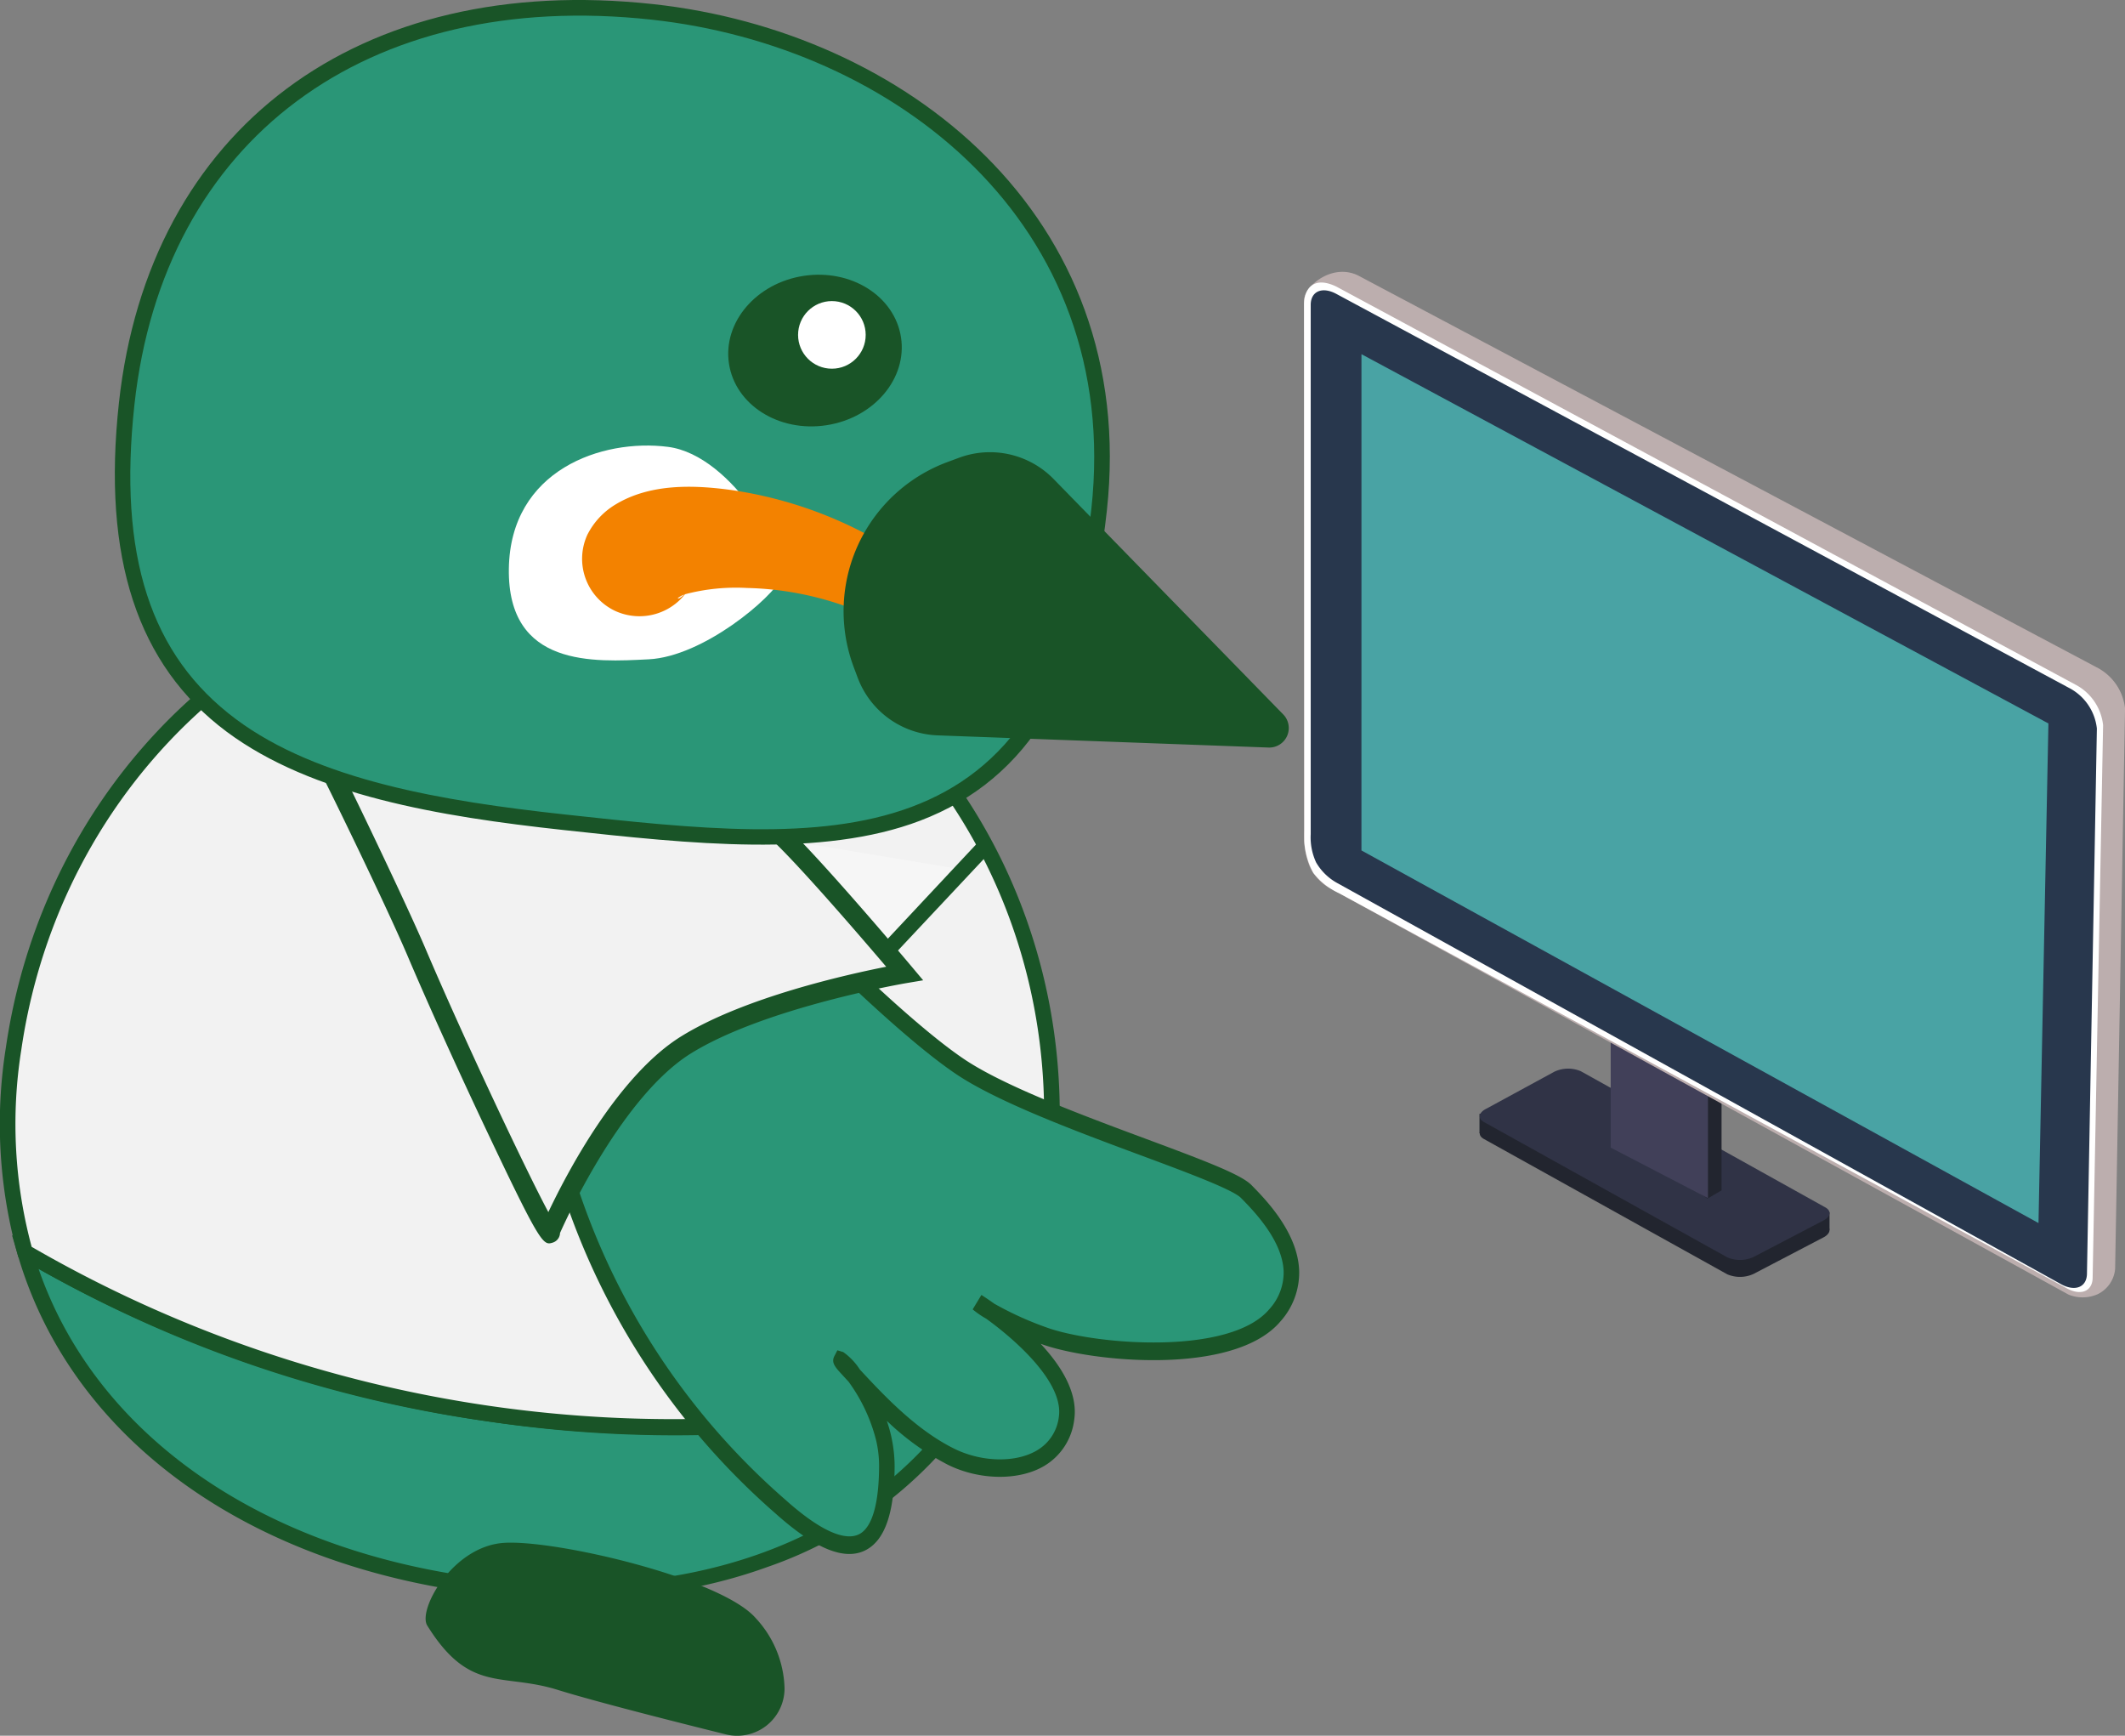 <svg xmlns="http://www.w3.org/2000/svg" width="192.97" height="157.593" viewBox="0 0 192.97 157.593">
  <rect x="0" y="0" width="192.97" height="157.593" fill="#808080" stroke="none"/>
  <g id="Group_1255" data-name="Group 1255" transform="translate(-582.61 -682.16)">
    <g id="Group_1251" data-name="Group 1251" transform="translate(582.61 682.16)">
      <g id="Group_1244" data-name="Group 1244" transform="translate(0 51.042)">
        <g id="Group_1242" data-name="Group 1242" transform="translate(1.093 61.106)">
          <path id="Path_9057" data-name="Path 9057" d="M585.254,814.436c4.86,16.769,20.569,27.292,40.057,30.134,19.508,2.845,37.226-2.821,46.489-17.564a117.071,117.071,0,0,1-86.546-12.57Z" transform="translate(-584.075 -812.912)" fill="#2a9677"/>
          <path id="Path_9058" data-name="Path 9058" d="M625.016,845.022c-20.762-3.027-35.952-14.482-40.635-30.638l-.5-1.72,1.54.913a116.36,116.36,0,0,0,86.013,12.492l1.713-.431-.94,1.5A37.922,37.922,0,0,1,652.445,842.8C644.428,845.7,634.942,846.469,625.016,845.022Zm-38.723-29.3c5.086,14.693,19.488,25.062,38.928,27.9,19.609,2.859,35.817-2.869,44.8-15.748a117.985,117.985,0,0,1-83.726-12.15Z" transform="translate(-583.882 -812.663)" fill="#195427"/>
        </g>
        <g id="Group_1243" data-name="Group 1243">
          <path id="Path_9059" data-name="Path 9059" d="M638.089,742.851c-25.881-3.774-50.114,15.469-54.126,42.982A43.376,43.376,0,0,0,585,804.3a117.071,117.071,0,0,0,86.546,12.57,44.341,44.341,0,0,0,6.142-17.371C681.7,771.988,663.97,746.625,638.089,742.851Z" transform="translate(-582.726 -741.671)" fill="#f2f2f2"/>
          <path id="Path_9060" data-name="Path 9060" d="M626.772,819.547a114.847,114.847,0,0,1-42.252-14.753l-.241-.143-.078-.269a44.182,44.182,0,0,1-1.056-18.767c4.062-27.856,28.7-47.406,54.93-43.581s44.258,29.6,40.2,57.453a45.162,45.162,0,0,1-6.243,17.646l-.151.241-.276.07A114.822,114.822,0,0,1,626.772,819.547Zm-41.287-15.828a116.394,116.394,0,0,0,85.493,12.419,43.874,43.874,0,0,0,5.891-16.855c3.95-27.082-13.545-52.134-39-55.846s-49.373,15.3-53.323,42.383A42.9,42.9,0,0,0,585.485,803.719Z" transform="translate(-582.61 -741.556)" fill="#195427"/>
        </g>
      </g>
      <g id="Group_1245" data-name="Group 1245" transform="translate(63.094 74.49)">
        <path id="Path_9061" data-name="Path 9061" d="M656.622,769.416l14.047,14.448L680.7,773.43" transform="translate(-656.113 -768.923)" fill="#f6f6f6"/>
        <path id="Path_9062" data-name="Path 9062" d="M670.588,784.8,656.03,769.83l1.016-.988,13.536,13.922L681.6,770.991l1.021.982Z" transform="translate(-656.03 -768.842)" fill="#195427"/>
      </g>
      <g id="Group_1246" data-name="Group 1246" transform="translate(34.088 62.306)">
        <path id="Path_9063" data-name="Path 9063" d="M656.445,771.788s12.44,13.1,19.123,17.592,23.986,9.321,25.954,11.32,6.443,6.7,2.6,11.248-16.5,3.51-21.032,1.825-5.96-2.984-5.96-2.984,8.819,5.582,8.077,10.513-6.663,5.367-10.488,3.477-6.87-5.292-9.376-7.993,3.565,2.394,3.547,8.83-2.1,10.469-9.689,3.673a65.458,65.458,0,0,1-19.07-28.754c-4.03-12.547-6.279-23.9-7.894-26s-8.764-8.6-8.764-8.6l8.2-10.1Z" transform="translate(-622.445 -754.828)" fill="#2a9677"/>
        <path id="Path_9064" data-name="Path 9064" d="M631.369,754.663l25.261,16.271.132.11c.124.131,12.461,13.1,19,17.49,3.656,2.455,10.735,5.085,16.424,7.2,5.53,2.054,8.7,3.263,9.642,4.215,1.262,1.284,4.219,4.288,4.338,7.783a6.645,6.645,0,0,1-1.7,4.6c-4.231,5.007-17.342,3.68-21.77,2.033l-.005,0c1.87,2.007,3.413,4.468,3.045,6.91a5.656,5.656,0,0,1-2.684,4.157c-2.282,1.379-5.9,1.344-8.789-.085a23.749,23.749,0,0,1-5.543-3.989,12.717,12.717,0,0,1,.709,4.1c-.012,4.2-.858,6.691-2.585,7.619-1.908,1.025-4.609-.063-8.256-3.327A65.888,65.888,0,0,1,639.3,800.64c-1.775-5.525-3.222-10.88-4.384-15.184-1.38-5.105-2.571-9.515-3.38-10.568-1.555-2.025-8.6-8.436-8.673-8.5l-.583-.529ZM665.242,817.8l-.191-.205-.366-.4c-.642-.692-1.029-1.109-.733-1.7l.277-.538.53.156a5.747,5.747,0,0,1,1.511,1.585c2.311,2.494,5.16,5.5,8.568,7.188,2.519,1.244,5.622,1.3,7.544.141a4.069,4.069,0,0,0,1.959-3.022c.464-3.1-3.892-6.967-6.594-8.918a8.294,8.294,0,0,1-1.231-.847l.794-1.309c.175.111.6.386,1.174.795a29.673,29.673,0,0,0,4.66,2.126c4.275,1.591,16.689,2.65,20.3-1.617a4.942,4.942,0,0,0,1.311-3.447c-.1-2.825-2.743-5.516-3.874-6.666-.761-.773-5.019-2.355-9.136-3.884-5.754-2.137-12.917-4.8-16.706-7.343-6.5-4.367-18.127-16.52-19.184-17.631l-24.2-15.589-7.317,9.009a113.681,113.681,0,0,1,8.273,8.166c1,1.307,2.062,5.221,3.662,11.143,1.158,4.286,2.6,9.62,4.362,15.106a64.312,64.312,0,0,0,18.845,28.4c3.906,3.5,5.831,3.635,6.759,3.137,1.155-.621,1.77-2.762,1.78-6.191a10.2,10.2,0,0,0-.273-2.328A15.428,15.428,0,0,0,665.242,817.8Z" transform="translate(-622.277 -754.663)" fill="#195427"/>
      </g>
      <g id="Group_1247" data-name="Group 1247" transform="translate(28.416 57.218)">
        <path id="Path_9065" data-name="Path 9065" d="M669.574,780.1s-12.865,2.17-19.827,6.48S637.4,803.5,637.4,803.5c.382,2.131-7.988-15.531-12.143-25.294-2.982-7.006-9.414-19.427-8.287-17.5l17.021-3.95,15.687-6.586s2.724,11.9,8.271,16.987C661.142,770.087,669.574,780.1,669.574,780.1Z" transform="translate(-615.84 -748.944)" fill="#f2f2f2"/>
        <path id="Path_9066" data-name="Path 9066" d="M616.111,759.285a.886.886,0,0,1,.79-.045l16.469-3.459,16.763-7.038.234,1.02c.026.116,2.722,11.679,8,16.523,3.2,2.93,11.355,12.613,11.7,13.024l1.025,1.219-1.548.261c-.127.022-12.781,2.194-19.518,6.364-6.186,3.828-11.208,14.742-11.91,16.318a.94.94,0,0,1-.635.865c-.871.278-1.053.337-5.8-9.669-2.637-5.551-5.536-11.948-7.386-16.3-2.064-4.849-7.721-16.423-8.462-17.779a1.272,1.272,0,0,1-.14-.374A.914.914,0,0,1,616.111,759.285Zm33.024,26.325c5.667-3.507,14.943-5.589,18.6-6.311-2.332-2.74-8.069-9.407-10.531-11.665-4.786-4.39-7.484-13.4-8.287-16.439l-14.629,6.142L617.9,760.722c.955,1.806,6.291,12.921,7.993,16.92,3.441,8.086,9.077,20.036,11.163,23.936C638.685,798.139,643.321,789.208,649.135,785.609Z" transform="translate(-615.676 -748.743)" fill="#195427"/>
      </g>
      <g id="Group_1250" data-name="Group 1250" transform="translate(10.428)">
        <g id="Group_1248" data-name="Group 1248">
          <path id="Path_9067" data-name="Path 9067" d="M684.242,728.563c-3.6,33.014-24.192,31.026-48.577,28.369s-42.984-8.122-39.73-37.992c2.783-25.538,22.546-38.329,47.747-35.582C666.158,685.807,687.133,702.028,684.242,728.563Z" transform="translate(-594.86 -682.277)" fill="#2a9677"/>
          <path id="Path_9068" data-name="Path 9068" d="M635.473,757.519c-11.312-1.232-22.845-3.167-30.577-8.927-8.111-6.043-11.311-15.806-9.781-29.845,2.716-24.914,21.764-39.127,48.529-36.211,22.688,2.472,44.121,19.062,41.186,45.987-1.682,15.436-7.066,24.379-16.944,28.146C658.95,760.078,647.015,758.777,635.473,757.519Zm8.018-73.574c-25.909-2.823-44.344,10.9-46.966,34.955-1.491,13.685,1.438,22.759,9.219,28.556,7.459,5.557,18.77,7.444,29.883,8.655,23.742,2.587,44.246,4.821,47.795-27.742C686.255,702.37,665.478,686.341,643.491,683.945Z" transform="translate(-594.745 -682.16)" fill="#195427"/>
        </g>
        <g id="Group_1249" data-name="Group 1249" transform="translate(54.731 23.851)">
          <ellipse id="Ellipse_84" data-name="Ellipse 84" cx="7.902" cy="6.859" rx="7.902" ry="6.859" transform="translate(0 2.396) rotate(-8.721)" fill="#195427"/>
          <circle id="Ellipse_85" data-name="Ellipse 85" cx="3.07" cy="3.07" r="3.07" transform="translate(7.314 3.485)" fill="#fff"/>
        </g>
        <path id="Path_9069" data-name="Path 9069" d="M661.183,741.207c-.87,1.852-7.14,7.184-12.1,7.435s-12.827.748-12.7-8.225,8.464-11.832,14.448-11.064S661.886,739.71,661.183,741.207Z" transform="translate(-600.602 -688.781)" fill="#fff"/>
        <path id="Path_9070" data-name="Path 9070" d="M644.629,737.889a6.757,6.757,0,0,1,2.477-2.661c3.169-1.947,7.141-1.824,10.669-1.329a37.7,37.7,0,0,1,20.888,10.382c.816.753,1.654,1.612,2.416,2.423.265.289.5.554.795.892a2.129,2.129,0,0,1-2.932,3.059c-.438-.353-1.2-.926-1.689-1.274a43.684,43.684,0,0,0-5.214-3.169,28.649,28.649,0,0,0-12.938-3.435,18.19,18.19,0,0,0-5.564.553,2.2,2.2,0,0,0-.653.315c-.026.024-.072.036-.057.073,0,.009,0,.015,0,.018a.411.411,0,0,0,.184-.059,2.3,2.3,0,0,0,.638-.592,3.541,3.541,0,0,0,.239-.351,5.285,5.285,0,0,1-6.772,2.123,5.232,5.232,0,0,1-2.49-6.968Z" transform="translate(-601.69 -689.393)" fill="#f38200"/>
        <path id="Path_9071" data-name="Path 9071" d="M710.344,756.751,680.3,755.646a8.077,8.077,0,0,1-7.27-5.244l-.362-.968a14.441,14.441,0,0,1,8.469-18.586l1.079-.4a8.079,8.079,0,0,1,8.612,1.926l20.852,21.373A1.772,1.772,0,0,1,710.344,756.751Z" transform="translate(-605.575 -688.879)" fill="#195427"/>
      </g>
      <path id="Path_9072" data-name="Path 9072" d="M627.736,852.676c-.89-1.43,2.3-7.189,6.941-7.508s19.73,3.193,22.891,6.838a9.707,9.707,0,0,1,2.612,6.37,4.3,4.3,0,0,1-5.355,4.172c-4.518-1.121-11.832-2.972-15.225-4.029C634.5,856.927,631.6,858.885,627.736,852.676Z" transform="translate(-588.936 -705.084)" fill="#195427"/>
    </g>
    <g id="Group_1254" data-name="Group 1254" transform="translate(701.029 706.842)">
      <g id="Group_1252" data-name="Group 1252" transform="translate(15.931 72.343)">
        <path id="Path_9073" data-name="Path 9073" d="M761.457,813.992l-22.1-12.286c-.59-.326-.486-.875.233-1.22l6.18-3.36a2.944,2.944,0,0,1,2.38-.035l22.206,12.363c.591.326.486.875-.232,1.22l-6.285,3.283A2.947,2.947,0,0,1,761.457,813.992Z" transform="translate(-738.952 -795.317)" fill="#22252f"/>
        <rect id="Rectangle_2002" data-name="Rectangle 2002" width="2.705" height="1.764" transform="translate(0 4.102)" fill="#22252f"/>
        <rect id="Rectangle_2003" data-name="Rectangle 2003" width="1.173" height="1.603" transform="translate(30.615 13.036)" fill="#22252f"/>
        <path id="Path_9074" data-name="Path 9074" d="M761.46,812.2l-22.1-12.286c-.59-.326-.486-.875.232-1.22l6.18-3.36a2.949,2.949,0,0,1,2.381-.035l22.206,12.364c.591.326.486.875-.232,1.22l-6.285,3.283A2.943,2.943,0,0,1,761.46,812.2Z" transform="translate(-738.952 -795.065)" fill="#303346"/>
      </g>
      <g id="Group_1253" data-name="Group 1253" transform="translate(27.846 61.066)">
        <path id="Path_9075" data-name="Path 9075" d="M763.083,786.529l-8.833-4.588v17.742l7.557,5.336,1.276-.749Z" transform="translate(-753.015 -781.942)" fill="#22252f"/>
        <path id="Path_9076" data-name="Path 9076" d="M761.646,787.351l-8.833-4.588v17.742l8.833,4.588Z" transform="translate(-752.813 -782.057)" fill="#414059"/>
      </g>
      <path id="Path_9077" data-name="Path 9077" d="M722.532,766.714l67.307,37.03a3.387,3.387,0,0,0,2.635-.038,2.823,2.823,0,0,0,1.59-2.293l.9-50.908a4.77,4.77,0,0,0-2.424-3.636l-67.213-35.654c-2.371-1.165-4.915.987-4.915,2.258v48.107a7.885,7.885,0,0,0,.495,3.258A4.514,4.514,0,0,0,722.532,766.714Z" transform="translate(-720.41 -710.881)" fill="#bcaeae"/>
      <path id="Path_9078" data-name="Path 9078" d="M723.6,767.461l66.053,35.857c1.3.723,2.37.284,2.37-.976l.949-50.148a4.731,4.731,0,0,0-2.37-3.6L723.384,712.4c-2.2-1.086-2.974.311-2.974,1.57l.024,48.792a6.975,6.975,0,0,0,.815,2.847A6.243,6.243,0,0,0,723.6,767.461Z" transform="translate(-720.41 -711.04)" fill="#fff"/>
      <path id="Path_9079" data-name="Path 9079" d="M723.483,766.625l65.752,36.435c1.3.722,2.37.283,2.37-.976l.9-49.468a4.731,4.731,0,0,0-2.37-3.6l-66.65-35.835c-1.3-.723-2.371-.284-2.371.976v48.054a5.4,5.4,0,0,0,.493,2.569A4.985,4.985,0,0,0,723.483,766.625Z" transform="translate(-720.508 -711.155)" fill="#28374d"/>
      <path id="Path_9080" data-name="Path 9080" d="M726.476,764.637l61.483,33.832.9-45.361-62.381-33.527Z" transform="translate(-721.263 -712.105)" fill="#49a3a4"/>
    </g>
  </g>
</svg>
